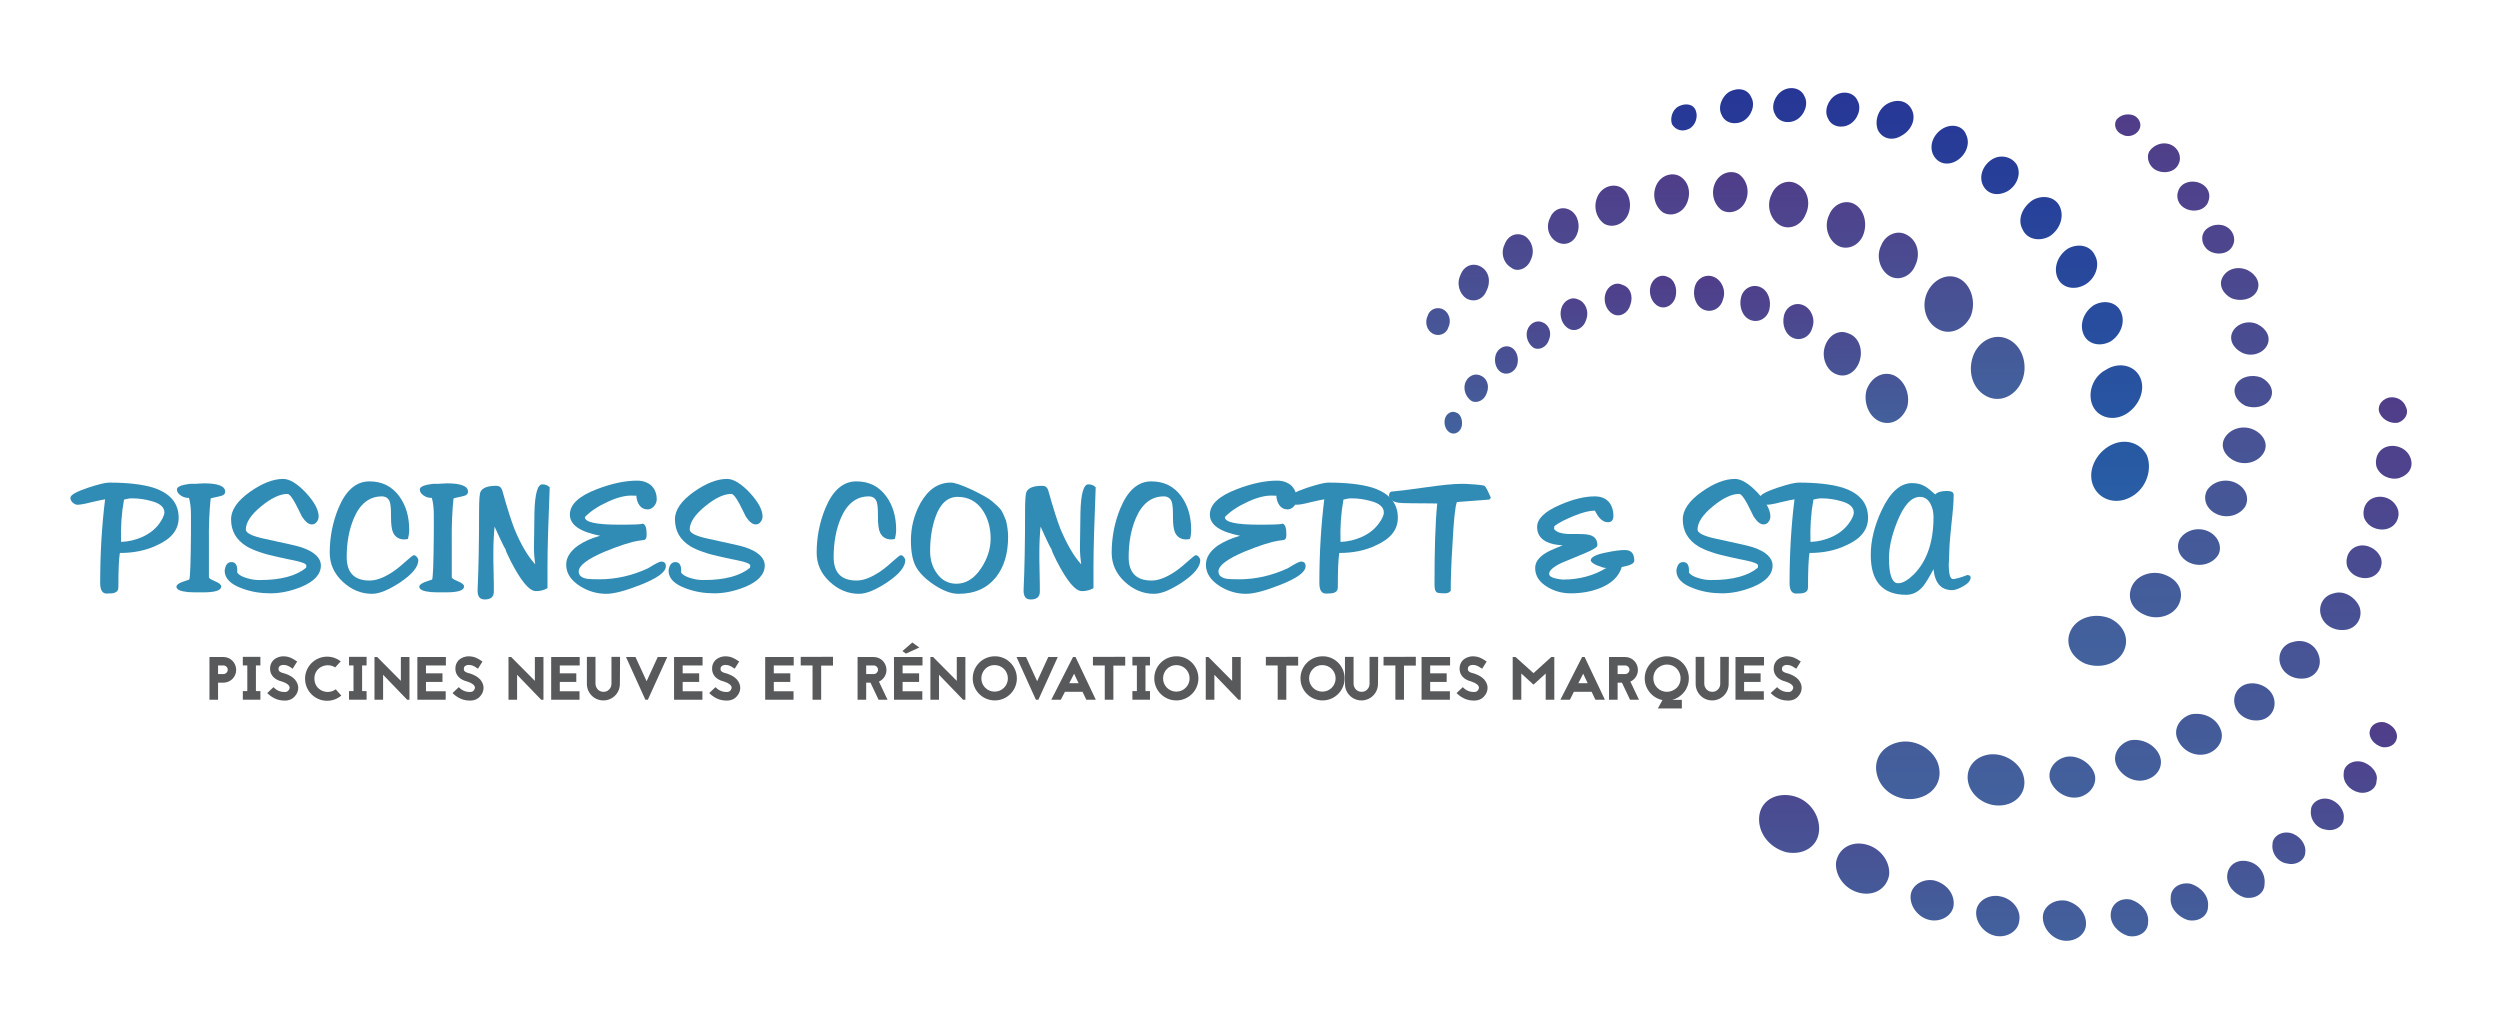 <?xml version="1.0" encoding="UTF-8"?> <svg xmlns="http://www.w3.org/2000/svg" xmlns:xlink="http://www.w3.org/1999/xlink" version="1.1" id="Calque_1" x="0px" y="0px" viewBox="0 0 570 235" style="enable-background:new 0 0 570 235;" xml:space="preserve"> <style type="text/css"> .st0{fill:url(#SVGID_1_);} .st1{fill:url(#SVGID_00000000222372249526767880000013133943716101794979_);} .st2{fill:url(#SVGID_00000082353261187445011480000003387733985479549318_);} .st3{fill:url(#SVGID_00000005260114350654720640000003766732657266372771_);} .st4{fill:url(#SVGID_00000111179112428787521000000013786368771288064423_);} .st5{fill:url(#SVGID_00000032625349309975459970000003659003733637029533_);} .st6{enable-background:new ;} .st7{fill:#318CB5;} .st8{fill:#58595B;} </style> <g transform="translate(325.033 20.1) scale(2.578 2.577) rotate(0 43.633 37.792)"> <linearGradient id="SVGID_1_" gradientUnits="userSpaceOnUse" x1="-129.511" y1="201.53" x2="-128.511" y2="201.53" gradientTransform="matrix(6.664390e-15 94.277 108.827 -5.772214e-15 -21889.039 12209.838)"> <stop offset="0" style="stop-color:#273695"></stop> <stop offset="1" style="stop-color:#2B9CBE"></stop> </linearGradient> <path class="st0" d="M63.8,32.5c-0.6-1.2-2.1-1.6-3.4-0.8c-1.3,0.8-1.9,2.4-1.3,3.6c0.6,1.2,2.1,1.6,3.4,0.8 C63.7,35.4,64.3,33.8,63.8,32.5z M62,28.8c1.1-0.7,1.7-2.1,1.2-3.2c-0.5-1.1-1.9-1.4-3-0.7C59,25.5,58.5,27,59,28.1 C59.5,29.2,60.9,29.5,62,28.8z M60.6,22.4c0.9-0.6,1.3-1.7,0.9-2.6c-0.4-0.9-1.5-1.1-2.4-0.6c-0.9,0.6-1.3,1.7-0.9,2.6 C58.6,22.7,59.7,22.9,60.6,22.4z M59.2,14.8c-0.4-0.9-1.5-1.1-2.4-0.6c-0.9,0.6-1.3,1.7-0.9,2.6c0.4,0.9,1.5,1.1,2.4,0.6 C59.2,16.9,59.7,15.7,59.2,14.8z M56.1,10.5c-0.4-0.9-1.5-1.1-2.4-0.6c-0.9,0.6-1.4,1.7-0.9,2.6c0.4,0.9,1.5,1.1,2.4,0.6 C56.1,12.5,56.5,11.4,56.1,10.5z M50.1,6.3c-0.8,0.5-1.2,1.5-0.8,2.3c0.4,0.8,1.3,1,2.2,0.5c0.8-0.5,1.2-1.5,0.8-2.3 C51.9,6.1,50.9,5.8,50.1,6.3z M45.7,3.6c-0.8,0.5-1.2,1.5-0.8,2.3c0.4,0.8,1.3,1,2.1,0.5c0.8-0.5,1.2-1.5,0.8-2.3 C47.5,3.3,46.5,3.1,45.7,3.6z M40.8,1.4C40,1.9,39.7,2.9,40,3.7c0.4,0.8,1.3,1,2.1,0.5C43,3.7,43.4,2.7,43,1.9 C42.6,1.1,41.7,0.9,40.8,1.4z M36.3,0.6c-0.7,0.4-1.1,1.4-0.7,2.1c0.3,0.7,1.2,0.9,1.9,0.5c0.7-0.4,1.1-1.4,0.7-2.1 C37.9,0.4,37,0.2,36.3,0.6z M31.6,0.2c-0.7,0.4-1.1,1.4-0.7,2.1c0.3,0.7,1.2,0.9,1.9,0.5c0.7-0.4,1.1-1.4,0.7-2.1 C33.2,0,32.3-0.2,31.6,0.2z M26.9,0.3c-0.7,0.4-1.1,1.4-0.7,2.1c0.3,0.7,1.2,0.9,1.9,0.5c0.7-0.4,1.1-1.4,0.7-2.1 C28.5,0.1,27.7-0.1,26.9,0.3z M22.4,1.6c-0.6,0.3-0.8,1.1-0.6,1.6c0.3,0.5,0.9,0.7,1.5,0.4c0.6-0.3,0.8-1.1,0.6-1.6 C23.7,1.4,23,1.3,22.4,1.6z"></path> <linearGradient id="SVGID_00000090283601594272048800000017937579623005620399_" gradientUnits="userSpaceOnUse" x1="-128.498" y1="201.521" x2="-127.498" y2="201.521" gradientTransform="matrix(8.356861e-15 52.034 136.464 -3.185856e-15 -27474.014 6693.73)"> <stop offset="0" style="stop-color:#503D89"></stop> <stop offset="1" style="stop-color:#2B9CBE"></stop> </linearGradient> <path style="fill:url(#SVGID_00000090283601594272048800000017937579623005620399_);" d="M51.7,22.3c-1.2-0.7-2.6-0.1-3.2,1.2 c-0.6,1.4-0.2,3,1,3.7c1.2,0.7,2.6,0.1,3.2-1.2C53.3,24.7,52.9,23,51.7,22.3z M47.3,16.9c-1-0.6-2.3-0.1-2.9,1.1 c-0.6,1.2-0.2,2.7,0.9,3.3c1,0.6,2.3,0.1,2.9-1.1C48.7,19,48.3,17.5,47.3,16.9z M42.6,13c-0.8-0.5-1.9-0.1-2.3,0.9 c-0.5,1-0.1,2.2,0.7,2.7c0.8,0.5,1.9,0.1,2.3-0.9C43.8,14.7,43.5,13.5,42.6,13z M38,10.3c-0.8-0.5-1.9-0.1-2.3,0.9 c-0.5,1-0.1,2.2,0.7,2.7c0.8,0.5,1.9,0.1,2.3-0.9C39.1,12,38.8,10.8,38,10.3z M32.9,8.5c-0.8-0.5-1.9-0.1-2.3,0.9 c-0.5,1-0.1,2.2,0.7,2.7c0.8,0.5,1.9,0.1,2.3-0.9C34.1,10.2,33.8,9,32.9,8.5z M27.7,7.6C27,7.2,26,7.5,25.6,8.4 c-0.4,0.9-0.1,1.9,0.6,2.4c0.7,0.4,1.7,0.1,2.1-0.8C28.7,9.1,28.4,8.1,27.7,7.6z M22.5,7.8c-0.7-0.4-1.7-0.1-2.1,0.8 c-0.4,0.9-0.1,1.9,0.6,2.4c0.7,0.4,1.7,0.1,2.1-0.8C23.5,9.3,23.3,8.3,22.5,7.8z M17.3,8.8c-0.7-0.4-1.7-0.1-2.1,0.8 c-0.4,0.9-0.1,1.9,0.6,2.4c0.7,0.4,1.7,0.1,2.1-0.8C18.3,10.3,18,9.2,17.3,8.8z M12.8,10.8c-0.7-0.4-1.5-0.1-1.8,0.7 c-0.4,0.8-0.1,1.7,0.6,2.1c0.7,0.4,1.5,0.1,1.8-0.7C13.7,12.2,13.5,11.2,12.8,10.8z M8.8,13.1c-0.7-0.4-1.5-0.1-1.8,0.7 c-0.4,0.8-0.1,1.7,0.6,2.1C8.1,16.3,9,16,9.3,15.2C9.7,14.4,9.4,13.5,8.8,13.1z M4.9,15.8c-0.7-0.4-1.5-0.1-1.8,0.7 c-0.4,0.8-0.1,1.7,0.5,2.1c0.7,0.4,1.5,0.1,1.8-0.7C5.8,17.1,5.6,16.2,4.9,15.8z M1.6,19.6c-0.5-0.3-1.2-0.1-1.4,0.5 c-0.3,0.6-0.1,1.3,0.4,1.6c0.5,0.3,1.2,0.1,1.4-0.5C2.3,20.6,2.1,19.9,1.6,19.6z"></path> <linearGradient id="SVGID_00000091010458679688741730000018035089027904619161_" gradientUnits="userSpaceOnUse" x1="-127.483" y1="201.531" x2="-126.483" y2="201.531" gradientTransform="matrix(6.478310e-15 35.902 105.788 -2.198156e-15 -21297.562 4593.497)"> <stop offset="0" style="stop-color:#503D89"></stop> <stop offset="1" style="stop-color:#2B9CBE"></stop> </linearGradient> <path style="fill:url(#SVGID_00000091010458679688741730000018035089027904619161_);" d="M41.4,25.4c-1-0.4-2,0.2-2.4,1.3 c-0.3,1.1,0.2,2.4,1.2,2.8c1,0.4,2-0.2,2.4-1.3C42.9,27,42.3,25.8,41.4,25.4z M37.4,21.7c-0.9-0.4-1.8,0.2-2.1,1.2 c-0.3,1,0.2,2.1,1,2.4c0.9,0.4,1.8-0.2,2.1-1.2C38.7,23.1,38.3,22,37.4,21.7z M33.4,19.2c-0.7-0.3-1.5,0.1-1.7,0.9 c-0.2,0.8,0.1,1.7,0.8,2c0.7,0.3,1.5-0.1,1.7-0.9C34.5,20.4,34.1,19.5,33.4,19.2z M29.6,17.6c-0.7-0.3-1.5,0.1-1.7,0.9 c-0.2,0.8,0.1,1.7,0.8,2c0.7,0.3,1.5-0.1,1.7-0.9C30.6,18.8,30.3,17.9,29.6,17.6z M25.5,16.7c-0.7-0.3-1.5,0.1-1.7,0.9 c-0.2,0.8,0.1,1.7,0.8,2c0.7,0.3,1.5-0.1,1.7-0.9C26.6,17.9,26.2,17,25.5,16.7z M21.4,16.7c-0.6-0.3-1.3,0.1-1.5,0.8 c-0.2,0.7,0.1,1.5,0.7,1.8c0.6,0.3,1.3-0.1,1.5-0.8C22.3,17.7,22,16.9,21.4,16.7z M17.4,17.4c-0.6-0.3-1.3,0.1-1.5,0.8 c-0.2,0.7,0.1,1.5,0.7,1.8c0.6,0.3,1.3-0.1,1.5-0.8C18.4,18.4,18.1,17.6,17.4,17.4z M13.5,18.7c-0.6-0.3-1.3,0.1-1.5,0.8 c-0.2,0.7,0.1,1.5,0.7,1.8c0.6,0.3,1.3-0.1,1.5-0.8C14.5,19.7,14.1,18.9,13.5,18.7z M10.3,20.7c-0.5-0.2-1.1,0.1-1.3,0.7 c-0.2,0.6,0.1,1.3,0.6,1.6c0.5,0.2,1.1-0.1,1.3-0.7C11.2,21.6,10.9,20.9,10.3,20.7z M7.5,22.9c-0.5-0.2-1.1,0.1-1.3,0.7 C6,24.3,6.3,25,6.8,25.2c0.5,0.2,1.1-0.1,1.3-0.7C8.3,23.8,8,23.1,7.5,22.9z M4.8,25.4c-0.5-0.2-1.1,0.1-1.3,0.7 c-0.2,0.6,0.1,1.3,0.6,1.6c0.5,0.2,1.1-0.1,1.3-0.7C5.7,26.3,5.4,25.6,4.8,25.4z M2.7,28.7c-0.4-0.2-0.9,0.1-1,0.6 c-0.1,0.5,0.1,1,0.5,1.2c0.4,0.2,0.9-0.1,1-0.6C3.3,29.4,3.1,28.8,2.7,28.7z"></path> <linearGradient id="SVGID_00000036946835975376844950000005139316311414083491_" gradientUnits="userSpaceOnUse" x1="-129.823" y1="201.587" x2="-128.823" y2="201.587" gradientTransform="matrix(2.844682e-15 125.784 46.453 -7.701308e-15 -9298.406 16332.011)"> <stop offset="0" style="stop-color:#503D89"></stop> <stop offset="1" style="stop-color:#2B9CBE"></stop> </linearGradient> <path style="fill:url(#SVGID_00000036946835975376844950000005139316311414083491_);" d="M60.5,46.9c-1.3-0.5-2.8-0.1-3.4,1 c-0.6,1.1-0.1,2.4,1.2,3c1.3,0.5,2.8,0.1,3.4-1C62.3,48.8,61.8,47.5,60.5,46.9z M65.5,43.1c-1.1-0.5-2.5-0.1-3,0.9 c-0.5,1-0.1,2.1,1.1,2.6c1.1,0.5,2.5,0.1,3-0.9C67.1,44.7,66.7,43.6,65.5,43.1z M69.2,39.2c-0.9-0.4-2-0.1-2.5,0.7 c-0.4,0.8,0,1.7,0.9,2.1c0.9,0.4,2,0.1,2.5-0.7C70.5,40.6,70.1,39.6,69.2,39.2z M71.6,34.9c-0.9-0.4-2-0.1-2.5,0.7 c-0.4,0.8,0,1.7,0.9,2.1c0.9,0.4,2,0.1,2.5-0.7C72.9,36.2,72.5,35.3,71.6,34.9z M73.2,30.2c-0.9-0.4-2-0.1-2.5,0.7s0,1.7,0.9,2.1 c0.9,0.4,2,0.1,2.5-0.7S74.1,30.6,73.2,30.2z M73.9,25.6c-0.8-0.3-1.8-0.1-2.2,0.6c-0.4,0.7,0,1.5,0.8,1.9c0.8,0.3,1.8,0.1,2.2-0.6 C75.1,26.8,74.7,26,73.9,25.6z M71.4,21.5c-0.4,0.7,0,1.5,0.8,1.9s1.8,0.1,2.2-0.6c0.4-0.7,0-1.5-0.8-1.9 C72.8,20.5,71.8,20.8,71.4,21.5z M70.5,16.7c-0.4,0.7,0,1.5,0.8,1.9c0.8,0.3,1.8,0.1,2.2-0.6c0.4-0.7,0-1.5-0.8-1.9 C71.8,15.7,70.9,16,70.5,16.7z M68.8,12.8c-0.3,0.6,0,1.4,0.7,1.7c0.7,0.3,1.6,0.1,1.9-0.6c0.3-0.6,0-1.4-0.7-1.7 S69.1,12.2,68.8,12.8z M67.3,10.7c0.7,0.3,1.6,0.1,1.9-0.6s0-1.4-0.7-1.7c-0.7-0.3-1.6-0.1-1.9,0.6C66.3,9.7,66.6,10.4,67.3,10.7z M64.7,7.3c0.7,0.3,1.6,0.1,1.9-0.6c0.3-0.6,0-1.4-0.7-1.7C65.2,4.7,64.4,5,64,5.6C63.7,6.2,64,7,64.7,7.3z M63.1,3.7 c0.3-0.5,0-1.1-0.5-1.3c-0.6-0.2-1.2,0-1.5,0.4c-0.3,0.5,0,1.1,0.5,1.3C62.1,4.4,62.8,4.2,63.1,3.7z"></path> <linearGradient id="SVGID_00000134244408548891166270000012655042398628886714_" gradientUnits="userSpaceOnUse" x1="-129.492" y1="201.525" x2="-128.492" y2="201.525" gradientTransform="matrix(7.468002e-15 92.915 121.95 -5.688877e-15 -24512.406 12059.219)"> <stop offset="0" style="stop-color:#503D89"></stop> <stop offset="1" style="stop-color:#2B9CBE"></stop> </linearGradient> <path style="fill:url(#SVGID_00000134244408548891166270000012655042398628886714_);" d="M41.7,57.9c-1.5,0.4-2.2,1.7-1.7,3.1 c0.5,1.4,2.1,2.2,3.6,1.8c1.5-0.4,2.2-1.7,1.7-3.1C44.8,58.4,43.2,57.5,41.7,57.9z M49.6,59c-1.3,0.3-2,1.5-1.5,2.8 c0.5,1.2,1.9,1.9,3.2,1.6c1.3-0.3,2-1.5,1.5-2.8C52.3,59.4,50.8,58.7,49.6,59z M56.5,59.2c-1,0.3-1.6,1.3-1.2,2.2s1.5,1.6,2.6,1.3 c1-0.3,1.6-1.3,1.2-2.2S57.5,58.9,56.5,59.2z M62.3,57.7c-1,0.3-1.6,1.3-1.2,2.2s1.5,1.6,2.6,1.3s1.6-1.3,1.2-2.2 C64.5,58.1,63.4,57.5,62.3,57.7z M67.7,55.4c-1,0.3-1.6,1.3-1.2,2.2c0.4,1,1.5,1.6,2.6,1.3c1-0.3,1.6-1.3,1.2-2.2 C69.9,55.7,68.8,55.2,67.7,55.4z M72.7,52.7c-0.9,0.2-1.4,1.1-1.1,2c0.3,0.9,1.3,1.4,2.3,1.2c0.9-0.2,1.4-1.1,1.1-2 C74.7,53,73.6,52.5,72.7,52.7z M76.7,49c-0.9,0.2-1.4,1.1-1.1,2c0.3,0.9,1.3,1.4,2.3,1.2c0.9-0.2,1.4-1.1,1.1-2 C78.7,49.2,77.7,48.7,76.7,49z M80.3,44.7c-0.9,0.2-1.4,1.1-1.1,2c0.3,0.9,1.3,1.4,2.3,1.2c0.9-0.2,1.4-1.1,1.1-2 C82.2,45,81.2,44.4,80.3,44.7z M82.5,40.5c-0.8,0.2-1.2,1-1,1.8c0.3,0.8,1.2,1.2,2,1c0.8-0.2,1.2-1,1-1.7 C84.2,40.8,83.3,40.3,82.5,40.5z M84,36.2c-0.8,0.2-1.2,1-1,1.8c0.3,0.8,1.2,1.2,2,1c0.8-0.2,1.2-1,1-1.7 C85.7,36.4,84.8,36,84,36.2z M87.1,32.7c-0.3-0.8-1.2-1.2-2-1c-0.8,0.2-1.2,1-1,1.8c0.3,0.8,1.2,1.2,2,1 C87,34.2,87.4,33.5,87.1,32.7z M86,29.6c0.6-0.2,1-0.8,0.7-1.4c-0.2-0.6-0.9-1-1.6-0.8c-0.6,0.2-1,0.8-0.7,1.4 C84.7,29.4,85.4,29.7,86,29.6z"></path> <linearGradient id="SVGID_00000068661630660495404470000007201909378411359137_" gradientUnits="userSpaceOnUse" x1="-128.412" y1="201.519" x2="-127.412" y2="201.519" gradientTransform="matrix(8.903017e-15 50.124 145.383 -3.068897e-15 -29239.76 6492.581)"> <stop offset="0" style="stop-color:#503D89"></stop> <stop offset="1" style="stop-color:#2B9CBE"></stop> </linearGradient> <path style="fill:url(#SVGID_00000068661630660495404470000007201909378411359137_);" d="M32.4,62.6c-1.5-0.3-2.8,0.5-2.9,1.9 c-0.1,1.4,0.9,2.7,2.4,3.1c1.5,0.3,2.8-0.5,2.9-1.9C34.9,64.3,33.9,62.9,32.4,62.6z M38.9,66.9c-1.3-0.3-2.4,0.4-2.6,1.6 c-0.1,1.2,0.8,2.4,2.1,2.7c1.3,0.3,2.4-0.4,2.6-1.6C41.1,68.4,40.2,67.2,38.9,66.9z M45,70.1c-1-0.2-2,0.4-2.1,1.3 c-0.1,1,0.7,2,1.7,2.2c1,0.2,2-0.4,2.1-1.3C46.8,71.3,46.1,70.4,45,70.1z M50.8,71.5c-1-0.2-2,0.4-2.1,1.3c-0.1,1,0.7,2,1.7,2.2 c1,0.2,2-0.4,2.1-1.3C52.7,72.7,51.9,71.7,50.8,71.5z M56.7,71.9c-1-0.2-2,0.4-2.1,1.3c-0.1,1,0.7,2,1.7,2.2c1,0.2,2-0.4,2.1-1.3 C58.5,73.1,57.8,72.2,56.7,71.9z M62.4,71.8c-0.9-0.2-1.7,0.3-1.8,1.2c-0.1,0.9,0.6,1.7,1.5,2c0.9,0.2,1.8-0.3,1.8-1.2 C64,72.9,63.3,72.1,62.4,71.8z M67.7,70.4c-0.9-0.2-1.8,0.3-1.8,1.2c-0.1,0.9,0.6,1.7,1.5,2c0.9,0.2,1.8-0.3,1.8-1.2 C69.3,71.5,68.6,70.7,67.7,70.4z M72.7,68.4c-0.9-0.2-1.7,0.3-1.8,1.2c-0.1,0.9,0.6,1.7,1.5,2c0.9,0.2,1.8-0.3,1.8-1.2 C74.3,69.5,73.7,68.6,72.7,68.4z M76.5,65.9c-0.8-0.2-1.6,0.3-1.6,1c-0.1,0.8,0.5,1.6,1.3,1.7c0.8,0.2,1.6-0.3,1.6-1 C77.9,66.9,77.3,66.1,76.5,65.9z M79.9,62.9c-0.8-0.2-1.6,0.3-1.6,1c-0.1,0.8,0.5,1.6,1.3,1.7c0.8,0.2,1.6-0.3,1.6-1 C81.3,63.9,80.7,63.1,79.9,62.9z M82.8,59.6c-0.8-0.2-1.6,0.3-1.6,1c-0.1,0.8,0.5,1.5,1.3,1.7c0.8,0.2,1.6-0.3,1.6-1 C84.3,60.6,83.6,59.8,82.8,59.6z M84.8,56.1c-0.6-0.1-1.2,0.2-1.3,0.8c-0.1,0.6,0.4,1.2,1.1,1.4c0.6,0.1,1.2-0.2,1.3-0.8 C86,56.9,85.5,56.3,84.8,56.1z"></path> </g> <g transform="translate(20.033 134.998) scale(0.561 0.561)"> <g class="st6"> <path class="st7" d="M13-15.9c-0.4,2.4-0.6,7.1-0.6,13.9c0,1.2-0.5,1.9-1.6,2.3c-0.6,0.2-1.6,0.3-3.2,0.3C5.9,0.6,5-0.9,5-3.7 c0-12.2,0.7-23.5,2-34c-0.8,0.1-2.7,0.5-5.7,1.2c-2.6,0.7-4.5,1-5.6,1c-0.6,0-1.2-0.3-1.9-0.9c-0.6-0.6-0.9-1.2-0.9-1.9 c0-1.2,2.4-2.5,7.1-4.1c4.3-1.4,7.1-2.1,8.6-2.1c7.6,0,13.5,0.7,17.8,2c7,2.2,10.5,6.3,10.5,12.3c0,4.8-2.9,8.5-8.7,11.1 C23.7-16.9,18.6-15.9,13-15.9z M31.1-32.4c0-2.1-1.8-3.7-5.3-4.6c-2.5-0.7-5.1-1.1-7.8-1.1c-1.1,0-2.2,0.2-3.3,0.5 c-1,5.4-1.4,11.1-1.2,17.2c3-0.1,5.9-0.8,8.6-2c2.9-1.3,5.2-3.1,6.9-5.4C30.3-29.7,31.1-31.2,31.1-32.4z"></path> <path class="st7" d="M41.2-5.1c0.4-0.8,0.6-7.1,0.7-19v-7.1c0-2.6-0.2-4.9-0.8-7.1h-0.4c-1,0-2-0.3-3-1c-1-0.7-1.5-1.5-1.5-2.4 c0-0.8,1-1.5,2.9-1.9c1.4-0.3,2.7-0.5,3.9-0.4c0.5,0,1.2,0,2.1-0.1c0.9,0,1.6-0.1,2-0.1c5.8,0,8.7,1.1,8.7,3.4 c0,1-0.8,1.6-2.4,1.9c-2.2,0.5-3.4,0.7-3.5,0.9c-0.5,4.8-0.8,10.8-0.7,17.9v14c0,0.5,0.8,1,2.5,1.7c1.7,0.7,2.5,1.4,2.5,2.1 c0,1.6-2.4,2.4-7.3,2.4c-3.2,0-5.2,0-6.1-0.1c-3.2-0.3-4.8-1-4.8-2.2c0-0.7,0.8-1.3,2.3-1.9C38.8-4.3,39.8-4.6,41.2-5.1z"></path> <path class="st7" d="M58.4-12.2c1.7,0,2.5,1.4,2.3,4.2c0.6,1,2,1.8,4.2,2.4c1.6,0.5,3.3,0.7,5,0.7c8.6,0,14.8-1.7,18.8-5l0.1-0.9 c0-0.7-1.7-1.4-5.1-2.1c-1.2-0.2-3.4-0.7-6.6-1.4c-5.7-1.2-9.9-2.7-12.6-4.3c-4.2-2.6-6.3-6.2-6.3-11c0-3.8,2.6-7.6,7.9-11.3 c4.9-3.4,9.3-5.1,13.3-5.1c2.6,0,5.7,1.9,9.2,5.6c3.5,3.8,5.2,7,5.2,9.7c0,0.8-0.3,1.6-0.8,2.2c-0.5,0.7-1.2,1-2,1 c-1.3,0-2.6-1.1-4-3.2c-0.6-1.2-1.4-2.9-2.6-5.2c-1.4-2.6-2.5-4-3.3-4c-3,0-6.6,1.7-10.6,5c-4.2,3.4-6.3,6.6-6.3,9.5 c0,1.4,2.6,2.7,7.9,3.8c8.4,1.8,13.3,2.9,14.7,3.4c5.3,1.8,7.9,4.3,7.9,7.4c0,3.6-2.7,6.5-8,8.7c-4.2,1.7-8.4,2.6-12.5,2.6 c-4,0-7.7-0.6-11.3-1.9c-4.8-1.7-7.3-4.1-7.3-7.3C55.9-11,56.7-12.2,58.4-12.2z"></path> <path class="st7" d="M130.1-21.6l-0.4,0.1c-0.3,0-0.7,0.1-1.1,0.1c-2.1,0-3.6-0.9-4.5-2.7c-0.6-1.2-0.9-3.3-0.9-6.4v-1.2 c0-2.4-0.2-4.1-0.5-5c-0.5-1.4-1.6-2.2-3.2-2.2c-5.1,0-8.9,3-11.4,8.9c-1.9,4.5-2.9,9.7-2.9,15.8c0,6.3,3.1,9.5,9.3,9.5 c2.4,0,5.1-0.9,8.1-2.7c1.9-1.1,4-2.7,6.4-4.9c2-1.8,3.2-2.7,3.4-2.7c0.5,0,0.9,0.2,1.3,0.7c0.4,0.5,0.6,0.9,0.6,1.4 c0,2.6-2.4,5.6-7.3,8.9c-4.7,3.1-8.5,4.7-11.5,4.7c-4.5,0-8.5-1.7-12-5c-3.5-3.3-5.2-7.2-5.2-11.7c0-6.4,1.2-12.4,3.5-18 c3-7.3,7.2-11,12.6-11c5.2,0,9.2,2,12.2,6.1c2.6,3.6,4,8.1,4,13.5C130.6-24.1,130.4-22.8,130.1-21.6z"></path> <path class="st7" d="M139.9-5.1c0.4-0.8,0.6-7.1,0.7-19v-7.1c0-2.6-0.2-4.9-0.8-7.1h-0.4c-1,0-2-0.3-3-1c-1-0.7-1.5-1.5-1.5-2.4 c0-0.8,1-1.5,2.9-1.9c1.4-0.3,2.7-0.5,3.9-0.4c0.5,0,1.2,0,2.1-0.1c0.9,0,1.6-0.1,2-0.1c5.8,0,8.7,1.1,8.7,3.4 c0,1-0.8,1.6-2.4,1.9c-2.2,0.5-3.4,0.7-3.5,0.9c-0.5,4.8-0.8,10.8-0.7,17.9v14c0,0.5,0.8,1,2.5,1.7c1.7,0.7,2.5,1.4,2.5,2.1 c0,1.6-2.4,2.4-7.3,2.4c-3.2,0-5.2,0-6.1-0.1c-3.2-0.3-4.8-1-4.8-2.2c0-0.7,0.8-1.3,2.3-1.9C137.5-4.3,138.5-4.6,139.9-5.1z"></path> <path class="st7" d="M181.8-11.3c-0.3-2.1-0.5-4.4-0.5-6.8c0-2.7,0.1-7.5,0.2-14.4c0.2-7.5,1.3-11.3,3.2-11.3c1.2,0,2.2,0.4,3,1.2 c-0.6,14.7-0.9,25.4-0.9,32.1c0,3.1,0,6.1,0,8.9c-1.4,0.8-2.9,1.2-4.7,1.2c-2.7,0-6.1-4.1-10.3-12.3c-1.4-2.8-2.1-4.4-2-4.6 c-0.7-1.1-1.4-2.6-2.3-4.5c-0.9-1.9-1.6-3.5-2.2-4.8c-0.3,3.1-0.5,6.6-0.5,10.6c0,1.8,0,4.4,0.1,7.9c0.1,3.5,0.1,6.2,0.1,7.9 c0,2.1-1.2,3.2-3.7,3.2c-2.1,0-3-1.3-2.9-4c0.4-8.6,0.6-19.3,0.6-32c0-4.4,0.2-7,0.6-7.8c0.8-1.6,2.9-2.4,6.4-2.4 c1.2,0,2,0.6,2.4,1.8c2,7.2,3.7,12.5,5,15.8C175.9-19.5,178.7-14.7,181.8-11.3z"></path> <path class="st7" d="M208.2-22.9c-8.2-1.6-12.3-4.4-12.3-8.6c0-4.1,3.6-7.5,10.9-10.3c6-2.3,11.4-3.5,16.4-3.5 c2.4,0,4.3,0.7,5.8,2c1.4,1.4,2.2,3.2,2.2,5.6c0,1-0.4,2-1.1,2.8c-0.7,0.8-1.6,1.3-2.6,1.3c-1.4,0-2.6-0.6-3.4-1.8 c-0.7-1-1.1-2.3-1.2-3.8h-1.2c-3-0.2-6.6,0.7-10.6,2.6c-3.9,1.8-6.9,3.8-9.1,6.1c-0.1,2.1,4.6,3.1,14,3.1c5.7,0,8.8-0.1,9.5-0.4 c1.1,0.2,1.6,1.7,1.6,4.4c0,1.1-0.2,1.8-0.7,2.1c-0.1,0.1-0.9,0.2-2.4,0.4c-3.3,0.5-7.9,2-13.8,4.4c-7.1,3-10.7,5.7-10.7,8.1 c0,1.6,1.1,2.6,3.4,3c0.7,0.1,2.4,0.2,5,0.2c6.7,0,13.4-1.5,19.8-4.5c2.9-1.8,4.6-2.7,5.3-2.7c1.3,0,1.9,0.6,1.9,1.9 c0,2.4-3.5,4.9-10.4,7.6c-6.1,2.4-10.7,3.6-13.8,3.6c-3.7,0-7.2-1-10.5-3c-3.8-2.4-5.8-5.3-5.8-8.8c0-2.9,1.6-5.5,4.8-7.8 C201.7-20.6,204.6-21.9,208.2-22.9z"></path> <path class="st7" d="M238.8-12.2c1.7,0,2.5,1.4,2.3,4.2c0.6,1,2,1.8,4.2,2.4c1.6,0.5,3.3,0.7,5,0.7c8.6,0,14.8-1.7,18.8-5l0.1-0.9 c0-0.7-1.7-1.4-5.1-2.1c-1.2-0.2-3.4-0.7-6.6-1.4c-5.7-1.2-9.9-2.7-12.6-4.3c-4.2-2.6-6.3-6.2-6.3-11c0-3.8,2.6-7.6,7.9-11.3 c4.9-3.4,9.3-5.1,13.3-5.1c2.6,0,5.7,1.9,9.2,5.6c3.5,3.8,5.2,7,5.2,9.7c0,0.8-0.3,1.6-0.8,2.2c-0.5,0.7-1.2,1-2,1 c-1.3,0-2.6-1.1-4-3.2c-0.6-1.2-1.4-2.9-2.6-5.2c-1.4-2.6-2.5-4-3.3-4c-3,0-6.6,1.7-10.6,5c-4.2,3.4-6.3,6.6-6.3,9.5 c0,1.4,2.6,2.7,7.9,3.8c8.4,1.8,13.3,2.9,14.7,3.4c5.3,1.8,7.9,4.3,7.9,7.4c0,3.6-2.7,6.5-8,8.7c-4.2,1.7-8.4,2.6-12.5,2.6 c-4,0-7.7-0.6-11.3-1.9c-4.8-1.7-7.3-4.1-7.3-7.3C236.3-11,237.2-12.2,238.8-12.2z"></path> <path class="st7" d="M328-21.6l-0.4,0.1c-0.3,0-0.7,0.1-1.1,0.1c-2.1,0-3.6-0.9-4.5-2.7c-0.6-1.2-0.9-3.3-0.9-6.4v-1.2 c0-2.4-0.2-4.1-0.5-5c-0.5-1.4-1.6-2.2-3.2-2.2c-5.1,0-8.9,3-11.4,8.9c-1.9,4.5-2.9,9.7-2.9,15.8c0,6.3,3.1,9.5,9.3,9.5 c2.4,0,5.1-0.9,8.1-2.7c1.9-1.1,4-2.7,6.4-4.9c2-1.8,3.2-2.7,3.4-2.7c0.5,0,0.9,0.2,1.3,0.7c0.4,0.5,0.6,0.9,0.6,1.4 c0,2.6-2.4,5.6-7.3,8.9c-4.7,3.1-8.5,4.7-11.5,4.7c-4.5,0-8.5-1.7-12-5c-3.5-3.3-5.2-7.2-5.2-11.7c0-6.4,1.2-12.4,3.5-18 c3-7.3,7.2-11,12.6-11c5.2,0,9.2,2,12.2,6.1c2.6,3.6,4,8.1,4,13.5C328.5-24.1,328.3-22.8,328-21.6z"></path> <path class="st7" d="M334.5-20.9c0-5.5,1.3-10.6,3.9-15.3c3.1-5.5,7.2-8.3,12.3-8.3c1.6,0,4.5,1,8.8,3c3.9,1.9,6.6,3.4,7.9,4.5 c1.7,1.4,2.9,2.6,3.5,3.3c0.6,0.8,1.3,2.2,2.1,4.3l0.1,0.1c0.6,2.5,0.9,4.7,0.9,6.8c0,6.8-1.6,12.2-4.9,16.4 c-3.6,4.5-8.6,6.8-15.3,6.8c-2.9,0-6.1-1.2-9.8-3.6c-3.6-2.4-6.1-4.9-7.5-7.5C335.2-12.8,334.5-16.4,334.5-20.9z M353-3.4 c3.9,0,7.3-2.1,10.1-6.4c2.5-3.8,3.8-7.8,3.8-11.9c0-4.5-1.1-8.4-3.2-11.5c-2.4-3.6-5.8-5.5-10.2-5.5c-4.1,0-7.2,2.8-9.1,8.4 c-1.4,4.1-2.1,8.6-2.1,13.7c0,3.4,0.9,6.4,2.7,8.9C347-4.8,349.7-3.4,353-3.4z"></path> <path class="st7" d="M403.7-11.3c-0.3-2.1-0.5-4.4-0.5-6.8c0-2.7,0.1-7.5,0.2-14.4c0.2-7.5,1.3-11.3,3.2-11.3c1.2,0,2.2,0.4,3,1.2 c-0.6,14.7-0.9,25.4-0.9,32.1c0,3.1,0,6.1,0,8.9c-1.4,0.8-2.9,1.2-4.7,1.2c-2.7,0-6.1-4.1-10.3-12.3c-1.4-2.8-2.1-4.4-2-4.6 c-0.7-1.1-1.4-2.6-2.3-4.5c-0.9-1.9-1.6-3.5-2.2-4.8c-0.3,3.1-0.5,6.6-0.5,10.6c0,1.8,0,4.4,0.1,7.9c0.1,3.5,0.1,6.2,0.1,7.9 c0,2.1-1.2,3.2-3.7,3.2c-2.1,0-3-1.3-2.9-4c0.4-8.6,0.6-19.3,0.6-32c0-4.4,0.2-7,0.6-7.8c0.8-1.6,2.9-2.4,6.4-2.4 c1.2,0,2,0.6,2.4,1.8c2,7.2,3.7,12.5,5,15.8C397.9-19.5,400.6-14.7,403.7-11.3z"></path> <path class="st7" d="M447.9-21.6l-0.4,0.1c-0.3,0-0.7,0.1-1.1,0.1c-2.1,0-3.6-0.9-4.5-2.7c-0.6-1.2-0.9-3.3-0.9-6.4v-1.2 c0-2.4-0.2-4.1-0.5-5c-0.5-1.4-1.6-2.2-3.2-2.2c-5.1,0-8.9,3-11.4,8.9c-1.9,4.5-2.9,9.7-2.9,15.8c0,6.3,3.1,9.5,9.3,9.5 c2.4,0,5.1-0.9,8.1-2.7c1.9-1.1,4-2.7,6.4-4.9c2-1.8,3.2-2.7,3.4-2.7c0.5,0,0.9,0.2,1.3,0.7c0.4,0.5,0.6,0.9,0.6,1.4 c0,2.6-2.4,5.6-7.3,8.9c-4.7,3.1-8.5,4.7-11.5,4.7c-4.5,0-8.5-1.7-12-5c-3.5-3.3-5.2-7.2-5.2-11.7c0-6.4,1.2-12.4,3.5-18 c3-7.3,7.2-11,12.6-11c5.2,0,9.2,2,12.2,6.1c2.6,3.6,4,8.1,4,13.5C448.4-24.1,448.3-22.8,447.9-21.6z"></path> <path class="st7" d="M468.3-22.9c-8.2-1.6-12.3-4.4-12.3-8.6c0-4.1,3.6-7.5,10.9-10.3c6-2.3,11.4-3.5,16.4-3.5 c2.4,0,4.3,0.7,5.8,2c1.4,1.4,2.2,3.2,2.2,5.6c0,1-0.4,2-1.1,2.8c-0.7,0.8-1.6,1.3-2.6,1.3c-1.4,0-2.6-0.6-3.4-1.8 c-0.7-1-1.1-2.3-1.2-3.8h-1.2c-3-0.2-6.6,0.7-10.6,2.6c-3.9,1.8-6.9,3.8-9.1,6.1c-0.1,2.1,4.6,3.1,13.9,3.1c5.7,0,8.8-0.1,9.5-0.4 c1.1,0.2,1.6,1.7,1.6,4.4c0,1.1-0.2,1.8-0.7,2.1c-0.1,0.1-0.9,0.2-2.4,0.4c-3.3,0.5-7.9,2-13.8,4.4c-7.1,3-10.7,5.7-10.7,8.1 c0,1.6,1.1,2.6,3.4,3c0.7,0.1,2.4,0.2,5,0.2c6.7,0,13.3-1.5,19.8-4.5c2.9-1.8,4.6-2.7,5.3-2.7c1.3,0,1.9,0.6,1.9,1.9 c0,2.4-3.5,4.9-10.4,7.6c-6.1,2.4-10.7,3.6-13.8,3.6c-3.7,0-7.2-1-10.5-3c-3.8-2.4-5.8-5.3-5.8-8.8c0-2.9,1.6-5.5,4.8-7.8 C461.8-20.6,464.8-21.9,468.3-22.9z"></path> <path class="st7" d="M508.6-15.9c-0.4,2.4-0.6,7.1-0.6,13.9c0,1.2-0.5,1.9-1.6,2.3c-0.6,0.2-1.6,0.3-3.2,0.3 c-1.8,0-2.7-1.4-2.7-4.3c0-12.2,0.7-23.5,2-34c-0.8,0.1-2.7,0.5-5.7,1.2c-2.6,0.7-4.5,1-5.6,1c-0.6,0-1.2-0.3-1.9-0.9 c-0.6-0.6-0.9-1.2-0.9-1.9c0-1.2,2.4-2.5,7.1-4.1c4.3-1.4,7.1-2.1,8.6-2.1c7.6,0,13.5,0.7,17.8,2c7,2.2,10.5,6.3,10.5,12.3 c0,4.8-2.9,8.5-8.7,11.1C519.3-16.9,514.2-15.9,508.6-15.9z M526.7-32.4c0-2.1-1.8-3.7-5.3-4.6c-2.5-0.7-5.1-1.1-7.8-1.1 c-1.1,0-2.2,0.2-3.3,0.5c-1,5.4-1.4,11.1-1.2,17.2c3-0.1,5.9-0.8,8.6-2c2.9-1.3,5.2-3.1,6.9-5.4C526-29.7,526.7-31.2,526.7-32.4z"></path> <path class="st7" d="M556.4-36.6c-0.7,1.7-1.3,7.4-1.8,17.2c-0.5,7.7-0.7,14-0.7,18.8v0.1c-0.6,0.7-1.3,1-2.2,1 c-1.9,0-3.1-0.1-3.5-0.4c-0.6-0.4-0.9-1.4-0.9-3.2c0-13.9,0.3-24.9,1.1-32.9c-0.4,0-3.8-0.1-10-0.1c-2.9,0-4.8-0.1-5.6-0.2 c-2.6-0.4-4-1.4-4-3c0-0.5,0.2-1,0.7-1.5c2.5-0.2,7.3-0.8,14.4-1.8c6.2-0.9,11.1-1.4,14.5-1.4c1.2,0,2.1,0,2.8,0.1 c3.9,0.2,6,0.5,6.4,0.7c0.5,0.3,1.4,2,2.6,4.9l-0.6,0.7C565.9-37.3,561.4-37,556.4-36.6z"></path> <path class="st7" d="M599.4-19c-6.9-0.4-10.4-2.9-10.4-7.5c0-3.3,3.1-6.3,9.4-9c5.3-2.3,10-3.4,14-3.4c2.4,0,4.3,0.7,5.6,2.1 c1.3,1.4,2,3.4,2,5.8c0,1.7-0.7,2.6-2.2,2.6c-2.1,0-3.8-1.6-5.3-4.7h-0.2c-2,0-4.9,0.7-8.5,2.2c-3.4,1.4-6,2.7-7.8,4.1l-0.1,1.2 c1,1.3,3.2,2,6.9,2h3.2c2.4,0,4,0.2,5,0.6c1.7,0.7,2.5,2,2.5,4c0,0.7-1.7,1.8-5.1,3.2c-5.4,2.2-8.5,3.5-9.4,3.9 c-3.4,1.6-5.1,3.1-5.1,4.5c0,0.8,0.8,1.4,2.4,1.8c1.2,0.3,2.4,0.5,3.3,0.5c6.5,0,12.4-1.6,17.5-4.7c-0.9,0-2.1-0.4-3.6-1 c-1.7-0.7-2.6-1.4-2.7-2.1c0-1.3,2.1-2.4,6.3-3.2c3.2-0.7,5.8-1,7.6-1c2.5,0,3.8,1.4,3.8,4.3c0,1.2-1.7,2-5.1,2.6 c-1.1,3.7-3.9,6.5-8.4,8.4c-3.6,1.5-7.7,2.3-12.3,2.3c-3.4,0-6.5-0.8-9.4-2.5c-3.4-2-5.1-4.6-5.1-7.8c0-2.9,2.2-5.3,6.6-7.3 C595.5-17.4,597.1-18.1,599.4-19z"></path> <path class="st7" d="M648.4-12.2c1.7,0,2.5,1.4,2.3,4.2c0.6,1,2,1.8,4.2,2.4c1.6,0.5,3.3,0.7,5,0.7c8.6,0,14.8-1.7,18.8-5l0.1-0.9 c0-0.7-1.7-1.4-5.1-2.1c-1.2-0.2-3.4-0.7-6.6-1.4c-5.7-1.2-9.9-2.7-12.6-4.3c-4.2-2.6-6.3-6.2-6.3-11c0-3.8,2.6-7.6,7.9-11.3 c4.9-3.4,9.3-5.1,13.3-5.1c2.6,0,5.7,1.9,9.2,5.6c3.5,3.8,5.2,7,5.2,9.7c0,0.8-0.3,1.6-0.8,2.2c-0.5,0.7-1.2,1-2,1 c-1.3,0-2.6-1.1-4-3.2c-0.6-1.2-1.4-2.9-2.6-5.2c-1.4-2.6-2.5-4-3.3-4c-3,0-6.6,1.7-10.6,5c-4.2,3.4-6.3,6.6-6.3,9.5 c0,1.4,2.6,2.7,7.9,3.8c8.4,1.8,13.3,2.9,14.7,3.4c5.3,1.8,7.9,4.3,7.9,7.4c0,3.6-2.7,6.5-8,8.7c-4.2,1.7-8.4,2.6-12.5,2.6 c-4,0-7.7-0.6-11.3-1.9c-4.8-1.7-7.3-4.1-7.3-7.3C645.9-11,646.7-12.2,648.4-12.2z"></path> <path class="st7" d="M699.7-15.9c-0.4,2.4-0.6,7.1-0.6,13.9c0,1.2-0.5,1.9-1.6,2.3c-0.6,0.2-1.6,0.3-3.2,0.3 c-1.8,0-2.7-1.4-2.7-4.3c0-12.2,0.7-23.5,2-34c-0.8,0.1-2.7,0.5-5.7,1.2c-2.6,0.7-4.5,1-5.6,1c-0.6,0-1.2-0.3-1.9-0.9 c-0.6-0.6-0.9-1.2-0.9-1.9c0-1.2,2.4-2.5,7.1-4.1c4.3-1.4,7.1-2.1,8.6-2.1c7.6,0,13.5,0.7,17.8,2c7,2.2,10.5,6.3,10.5,12.3 c0,4.8-2.9,8.5-8.7,11.1C710.3-16.9,705.2-15.9,699.7-15.9z M717.7-32.4c0-2.1-1.8-3.7-5.3-4.6c-2.5-0.7-5.1-1.1-7.8-1.1 c-1.1,0-2.2,0.2-3.3,0.5c-1,5.4-1.4,11.1-1.2,17.2c3-0.1,5.9-0.8,8.6-2c2.9-1.3,5.2-3.1,6.9-5.4C717-29.7,717.7-31.2,717.7-32.4z"></path> <path class="st7" d="M750.8-39.7c1-1,2.6-1.4,4.8-1.4c1.8,0,2.7,0.5,2.7,1.6c0,2.6-0.3,6.5-0.9,11.7c-0.5,4.5-0.8,8.4-0.9,11.7 c0,0.9-0.1,1.9-0.1,3c0,1-0.1,1.6-0.1,1.8c0,4,0.6,6,1.7,6c1.1,0,3.1-0.6,6-1.7l1,0.4l0.2,0.6c0,1.2-0.9,2.4-2.8,3.5 s-3.5,1.7-4.7,1.7c-4.5,0-7-2.8-7.6-8.5c-1.7,3.2-3.1,5.5-4.2,6.9c-2,2.4-4.3,3.5-6.9,3.5c-9.6,0-14.4-5.4-14.4-16.2 c0-5.7,1.4-11.6,4.3-17.9c3.5-7.5,7.6-11.3,12.5-11.3c2,0,3.7,0.4,5.2,1.3C747.4-42.6,748.8-41.5,750.8-39.7z M735.7-3.6 c1.9,0,3.9-1.2,6.3-3.5c5.4-5.4,8.1-13.2,8.1-23.4c0-2-0.4-3.8-1.2-5.3c-1-1.9-2.4-2.9-4.3-2.9c-3.5,0-6.6,3.4-9.3,10.2 c-2.2,5.5-3.3,10.4-3.3,14.7C732-7,733.3-3.6,735.7-3.6z"></path> </g> </g> <g transform="translate(46.896 159.533) scale(0.409 0.409)"> <g class="st6"> <path class="st8" d="M9.9-23.8c3.9,0,7.1,3.2,7.1,7.2c0,3.9-3.2,7.1-7.1,7.1h-3V0H2.1v-23.8H9.9z M9.9-14.3c1.3,0,2.4-1.1,2.4-2.4 c0-1.3-1.1-2.4-2.4-2.4h-3v4.8H9.9z"></path> <path class="st8" d="M28-19.1v14.3h2.5V0h-9.8v-4.8h2.5v-14.3h-2.5v-4.8h9.8v4.8H28z"></path> <path class="st8" d="M42.6-10.1c-0.8-0.2-2.2-0.6-3.6-1.5c-1.9-1.3-3-3.1-3.1-5.4c-0.1-1.9,0.5-3.6,1.7-4.9 c1.8-1.8,4.3-2.3,5.5-2.3c3.5,0,5.4,1.3,7.1,2.4l0.8,0.5l-2.5,4l-0.8-0.5c-1.5-1-2.5-1.6-4.6-1.6c-0.3,0-1.5,0.2-2.1,0.9 c-0.2,0.2-0.4,0.6-0.4,1.4c0,1.2,0.9,1.9,3.1,2.4c0.3,0.1,0.5,0.1,0.7,0.2c2.3,0.8,4,1.8,5.3,3.2c1.2,1.4,1.9,3,1.9,4.7 c0,1.7-0.7,3.4-1.9,4.7c-1.4,1.6-3.3,2.4-5.5,2.4c-1.1,0-2.5-0.1-4.2-0.6c-2.1-0.7-4-1.9-5.7-3.6L37.8-7c2.5,2.7,5.3,2.7,6.4,2.7 c2,0,2.6-1.8,2.6-2.4c0-1.3-1.5-2.5-3.9-3.3l-0.1,0L42.6-10.1z"></path> <path class="st8" d="M72.2-18c-4.6-3-11.6-0.2-11.6,6.2c0,6.7,7.4,9.4,11.9,6l3.1,3.5c-2.1,1.8-4.9,2.9-7.9,2.9 c-6.8,0-12.3-5.5-12.3-12.3c0-6.8,5.5-12.3,12.3-12.3c2.9,0,5.5,1,7.6,2.6L72.2-18z"></path> <path class="st8" d="M87.2-19.1v14.3h2.5V0h-9.8v-4.8h2.5v-14.3h-2.5v-4.8h9.8v4.8H87.2z"></path> <path class="st8" d="M112.3,0L98.9-13.9V0h-4.8v-23.8h1.5l13.2,13.3v-13.3h4.8V0H112.3z"></path> <path class="st8" d="M133.9-19.1h-11.1v4.4h9.2v4.8h-9.2v5.2h11V0H118v-23.8h15.9V-19.1z"></path> <path class="st8" d="M145.9-10.1c-0.8-0.2-2.2-0.6-3.6-1.5c-1.9-1.3-3-3.1-3.1-5.4c-0.1-1.9,0.5-3.6,1.7-4.9 c1.8-1.8,4.3-2.3,5.5-2.3c3.5,0,5.4,1.3,7.1,2.4l0.8,0.5l-2.5,4l-0.8-0.5c-1.5-1-2.5-1.6-4.6-1.6c-0.3,0-1.5,0.2-2.1,0.9 c-0.2,0.2-0.4,0.6-0.4,1.4c0,1.2,0.9,1.9,3.1,2.4c0.3,0.1,0.5,0.1,0.7,0.2c2.3,0.8,4,1.8,5.3,3.2c1.2,1.4,1.9,3,1.9,4.7 c0,1.7-0.7,3.4-1.9,4.7c-1.4,1.6-3.3,2.4-5.5,2.4c-1.1,0-2.5-0.1-4.2-0.6c-2.1-0.7-4-1.9-5.7-3.6l3.5-3.3c2.5,2.7,5.3,2.7,6.4,2.7 c2,0,2.6-1.8,2.6-2.4c0-1.3-1.5-2.5-3.9-3.3l-0.1,0L145.9-10.1z"></path> <path class="st8" d="M187,0l-13.4-13.9V0h-4.8v-23.8h1.5l13.2,13.3v-13.3h4.8V0H187z"></path> <path class="st8" d="M208.5-19.1h-11.1v4.4h9.2v4.8h-9.2v5.2h11V0h-15.8v-23.8h15.9V-19.1z"></path> <path class="st8" d="M230.9-8.8c0,5.1-4.1,9.2-9.2,9.2c-5.1,0-9.2-4.1-9.2-9.2v-15.1h4.8v15c0,1.2,0.5,2.3,1.3,3.2 c0.8,0.9,2,1.3,3.2,1.3c1.2,0,2.3-0.4,3.1-1.3c0.8-0.8,1.3-1.9,1.3-3.1h0v-15.1h4.8L230.9-8.8L230.9-8.8z"></path> <path class="st8" d="M245.1,0l-10.8-23.8h5.3l6.2,13.5l6.2-13.5h5.3L246.5,0H245.1z"></path> <path class="st8" d="M277-19.1h-11.1v4.4h9.2v4.8h-9.2v5.2h11V0h-15.8v-23.8H277V-19.1z"></path> <path class="st8" d="M289-10.1c-0.8-0.2-2.2-0.6-3.6-1.5c-1.9-1.3-3-3.1-3.1-5.4c-0.1-1.9,0.5-3.6,1.7-4.9 c1.8-1.8,4.3-2.3,5.5-2.3c3.5,0,5.4,1.3,7.1,2.4l0.8,0.5l-2.5,4l-0.8-0.5c-1.5-1-2.5-1.6-4.6-1.6c-0.3,0-1.5,0.2-2.1,0.9 c-0.2,0.2-0.4,0.6-0.4,1.4c0,1.2,0.9,1.9,3.1,2.4c0.3,0.1,0.5,0.1,0.7,0.2c2.3,0.8,4,1.8,5.3,3.2c1.2,1.4,1.9,3,1.9,4.7 c0,1.7-0.7,3.4-1.9,4.7c-1.4,1.6-3.3,2.4-5.5,2.4c-1.1,0-2.5-0.1-4.2-0.6c-2.1-0.7-4-1.9-5.7-3.6l3.5-3.3c2.5,2.7,5.3,2.7,6.4,2.7 c2,0,2.6-1.8,2.6-2.4c0-1.3-1.5-2.5-3.9-3.3l-0.1,0L289-10.1z"></path> <path class="st8" d="M327.8-19.1h-11.1v4.4h9.2v4.8h-9.2v5.2h11V0h-15.8v-23.8h15.9V-19.1z"></path> <path class="st8" d="M349.7-23.8v4.8h-6.6V0h-4.8v-19.1h-6.6v-4.8H349.7z"></path> <path class="st8" d="M375.1,0l-4.5-9.5h-2.4V0h-4.8v-23.8h9c3.9,0,7.1,3.2,7.1,7.2c0,2.9-1.7,5.4-4.2,6.5L380.1,0H375.1z M368.2-19.1v4.8h4.2c1.3,0,2.4-1.1,2.4-2.4c0-1.3-1.1-2.4-2.4-2.4H368.2z"></path> <path class="st8" d="M399.6-19.1h-11.1v4.4h9.2v4.8h-9.2v5.2h11V0h-15.8v-23.8h15.9V-19.1z M390.4-25.7l7.4-3.4l-3.9-2.8l-5.5,4.8 L390.4-25.7z"></path> <path class="st8" d="M422.2,0l-13.4-13.9V0H404v-23.8h1.5l13.2,13.3v-13.3h4.8V0H422.2z"></path> <path class="st8" d="M452.2-11.9c0,6.8-5.5,12.3-12.3,12.3c-6.8,0-12.3-5.5-12.3-12.3s5.5-12.3,12.3-12.3 C446.6-24.3,452.2-18.7,452.2-11.9z M432.4-11.9c0,4.1,3.3,7.4,7.4,7.4c4.1,0,7.4-3.3,7.4-7.4s-3.3-7.4-7.4-7.4 C435.7-19.4,432.4-16,432.4-11.9z"></path> <path class="st8" d="M462.8,0L452-23.8h5.3l6.2,13.5l6.2-13.5h5.3L464.2,0H462.8z"></path> <path class="st8" d="M488.8-4.4H479L476.7,0h-5.3l12.1-23.8h1.4L496.2,0h-5.3L488.8-4.4z M486.6-9.2l-2.5-5.3l-2.7,5.3H486.6z"></path> <path class="st8" d="M512.6-23.8v4.8H506V0h-4.8v-19.1h-6.6v-4.8H512.6z"></path> <path class="st8" d="M523.9-19.1v14.3h2.5V0h-9.8v-4.8h2.5v-14.3h-2.5v-4.8h9.8v4.8H523.9z"></path> <path class="st8" d="M553.4-11.9c0,6.8-5.5,12.3-12.3,12.3c-6.8,0-12.3-5.5-12.3-12.3s5.5-12.3,12.3-12.3 C547.9-24.3,553.4-18.7,553.4-11.9z M533.7-11.9c0,4.1,3.3,7.4,7.4,7.4s7.4-3.3,7.4-7.4s-3.3-7.4-7.4-7.4S533.7-16,533.7-11.9z"></path> <path class="st8" d="M575.7,0l-13.4-13.9V0h-4.8v-23.8h1.5l13.2,13.3v-13.3h4.8V0H575.7z"></path> <path class="st8" d="M609-23.8v4.8h-6.6V0h-4.8v-19.1H591v-4.8H609z"></path> <path class="st8" d="M634.9-11.9c0,6.8-5.5,12.3-12.3,12.3c-6.8,0-12.3-5.5-12.3-12.3s5.5-12.3,12.3-12.3 C629.4-24.3,634.9-18.7,634.9-11.9z M615.1-11.9c0,4.1,3.3,7.4,7.4,7.4c4.1,0,7.4-3.3,7.4-7.4s-3.3-7.4-7.4-7.4 C618.4-19.4,615.1-16,615.1-11.9z"></path> <path class="st8" d="M653.5-8.8c0,5.1-4.1,9.2-9.2,9.2c-5.1,0-9.2-4.1-9.2-9.2v-15.1h4.8v15c0,1.2,0.5,2.3,1.3,3.2 c0.9,0.9,2,1.3,3.2,1.3c1.2,0,2.3-0.4,3.1-1.3c0.8-0.8,1.3-1.9,1.3-3.1h0v-15.1h4.8L653.5-8.8L653.5-8.8z"></path> <path class="st8" d="M674.6-23.8v4.8H668V0h-4.8v-19.1h-6.6v-4.8H674.6z"></path> <path class="st8" d="M693.7-19.1h-11.1v4.4h9.2v4.8h-9.2v5.2h11V0h-15.8v-23.8h15.9V-19.1z"></path> <path class="st8" d="M705.7-10.1c-0.8-0.2-2.2-0.6-3.6-1.5c-1.9-1.3-3-3.1-3.1-5.4c-0.1-1.9,0.5-3.6,1.7-4.9 c1.8-1.8,4.3-2.3,5.5-2.3c3.5,0,5.4,1.3,7.1,2.4l0.8,0.5l-2.5,4l-0.9-0.5c-1.5-1-2.5-1.6-4.6-1.6c-0.3,0-1.5,0.2-2.1,0.9 c-0.2,0.2-0.4,0.6-0.4,1.4c0,1.2,0.9,1.9,3.1,2.4c0.3,0.1,0.5,0.1,0.7,0.2c2.3,0.8,4,1.8,5.3,3.2c1.2,1.4,1.9,3,1.9,4.7 c0,1.7-0.7,3.4-1.9,4.7c-1.4,1.6-3.3,2.4-5.5,2.4c-1.1,0-2.5-0.1-4.2-0.6c-2.1-0.7-4-1.9-5.7-3.6l3.5-3.3c2.5,2.7,5.3,2.7,6.4,2.7 c2,0,2.6-1.8,2.6-2.4c0-1.3-1.5-2.5-3.9-3.3l-0.1,0L705.7-10.1z"></path> <path class="st8" d="M747,0v-14.6l-6.8,6.2l-6.8-6.2V0h-4.8v-23.8h1.6l10,9l9.9-9h1.7V0H747z"></path> <path class="st8" d="M772.6-4.4h-9.9L760.5,0h-5.3l12.1-23.8h1.4L780,0h-5.3L772.6-4.4z M770.4-9.2l-2.5-5.3l-2.7,5.3H770.4z"></path> <path class="st8" d="M794,0l-4.5-9.5h-2.4V0h-4.8v-23.8h9c3.9,0,7.1,3.2,7.1,7.2c0,2.9-1.7,5.4-4.2,6.5L799,0H794z M787.1-19.1 v4.8h4.2c1.3,0,2.4-1.1,2.4-2.4c0-1.3-1.1-2.4-2.4-2.4H787.1z"></path> <path class="st8" d="M812.1,0.2c-5.6-1.1-9.9-6.1-9.9-12.1c0-6.8,5.5-12.3,12.3-12.3c6.8,0,12.3,5.5,12.3,12.3 c0,5.8-3.9,10.6-9.3,12h5.4v4.8h-13.4L812.1,0.2z M809.2-6.6c1.4,1.4,3.3,2.2,5.4,2.2c2,0,3.9-0.8,5.4-2.2s2.2-3.3,2.2-5.4 c0-2-0.8-3.9-2.2-5.4c-1.4-1.4-3.3-2.2-5.4-2.2c-2,0-3.9,0.8-5.4,2.2c-1.4,1.4-2.2,3.3-2.2,5.4C807-9.9,807.8-8,809.2-6.6z"></path> <path class="st8" d="M849-8.8c0,5.1-4.1,9.2-9.2,9.2c-5.1,0-9.2-4.1-9.2-9.2v-15.1h4.8v15c0,1.2,0.5,2.3,1.3,3.2 c0.9,0.9,2,1.3,3.2,1.3c1.2,0,2.3-0.4,3.1-1.3c0.8-0.8,1.3-1.9,1.3-3.1h0v-15.1h4.8L849-8.8L849-8.8z"></path> <path class="st8" d="M868.7-19.1h-11.1v4.4h9.2v4.8h-9.2v5.2h11V0h-15.8v-23.8h15.9V-19.1z"></path> <path class="st8" d="M880.8-10.1c-0.8-0.2-2.2-0.6-3.6-1.5c-1.9-1.3-3-3.1-3.1-5.4c-0.1-1.9,0.5-3.6,1.7-4.9 c1.8-1.8,4.3-2.3,5.5-2.3c3.5,0,5.4,1.3,7.1,2.4l0.8,0.5l-2.5,4l-0.9-0.5c-1.5-1-2.5-1.6-4.6-1.6c-0.3,0-1.5,0.2-2.1,0.9 c-0.2,0.2-0.4,0.6-0.4,1.4c0,1.2,0.9,1.9,3.1,2.4c0.3,0.1,0.5,0.1,0.7,0.2c2.3,0.8,4,1.8,5.3,3.2c1.2,1.4,1.9,3,1.9,4.7 c0,1.7-0.7,3.4-1.9,4.7c-1.4,1.6-3.3,2.4-5.5,2.4c-1.1,0-2.5-0.1-4.2-0.6c-2.1-0.7-4-1.9-5.7-3.6L876-7c2.5,2.7,5.3,2.7,6.4,2.7 c2,0,2.6-1.8,2.6-2.4c0-1.3-1.5-2.5-3.9-3.3l-0.1,0L880.8-10.1z"></path> </g> </g> </svg> 